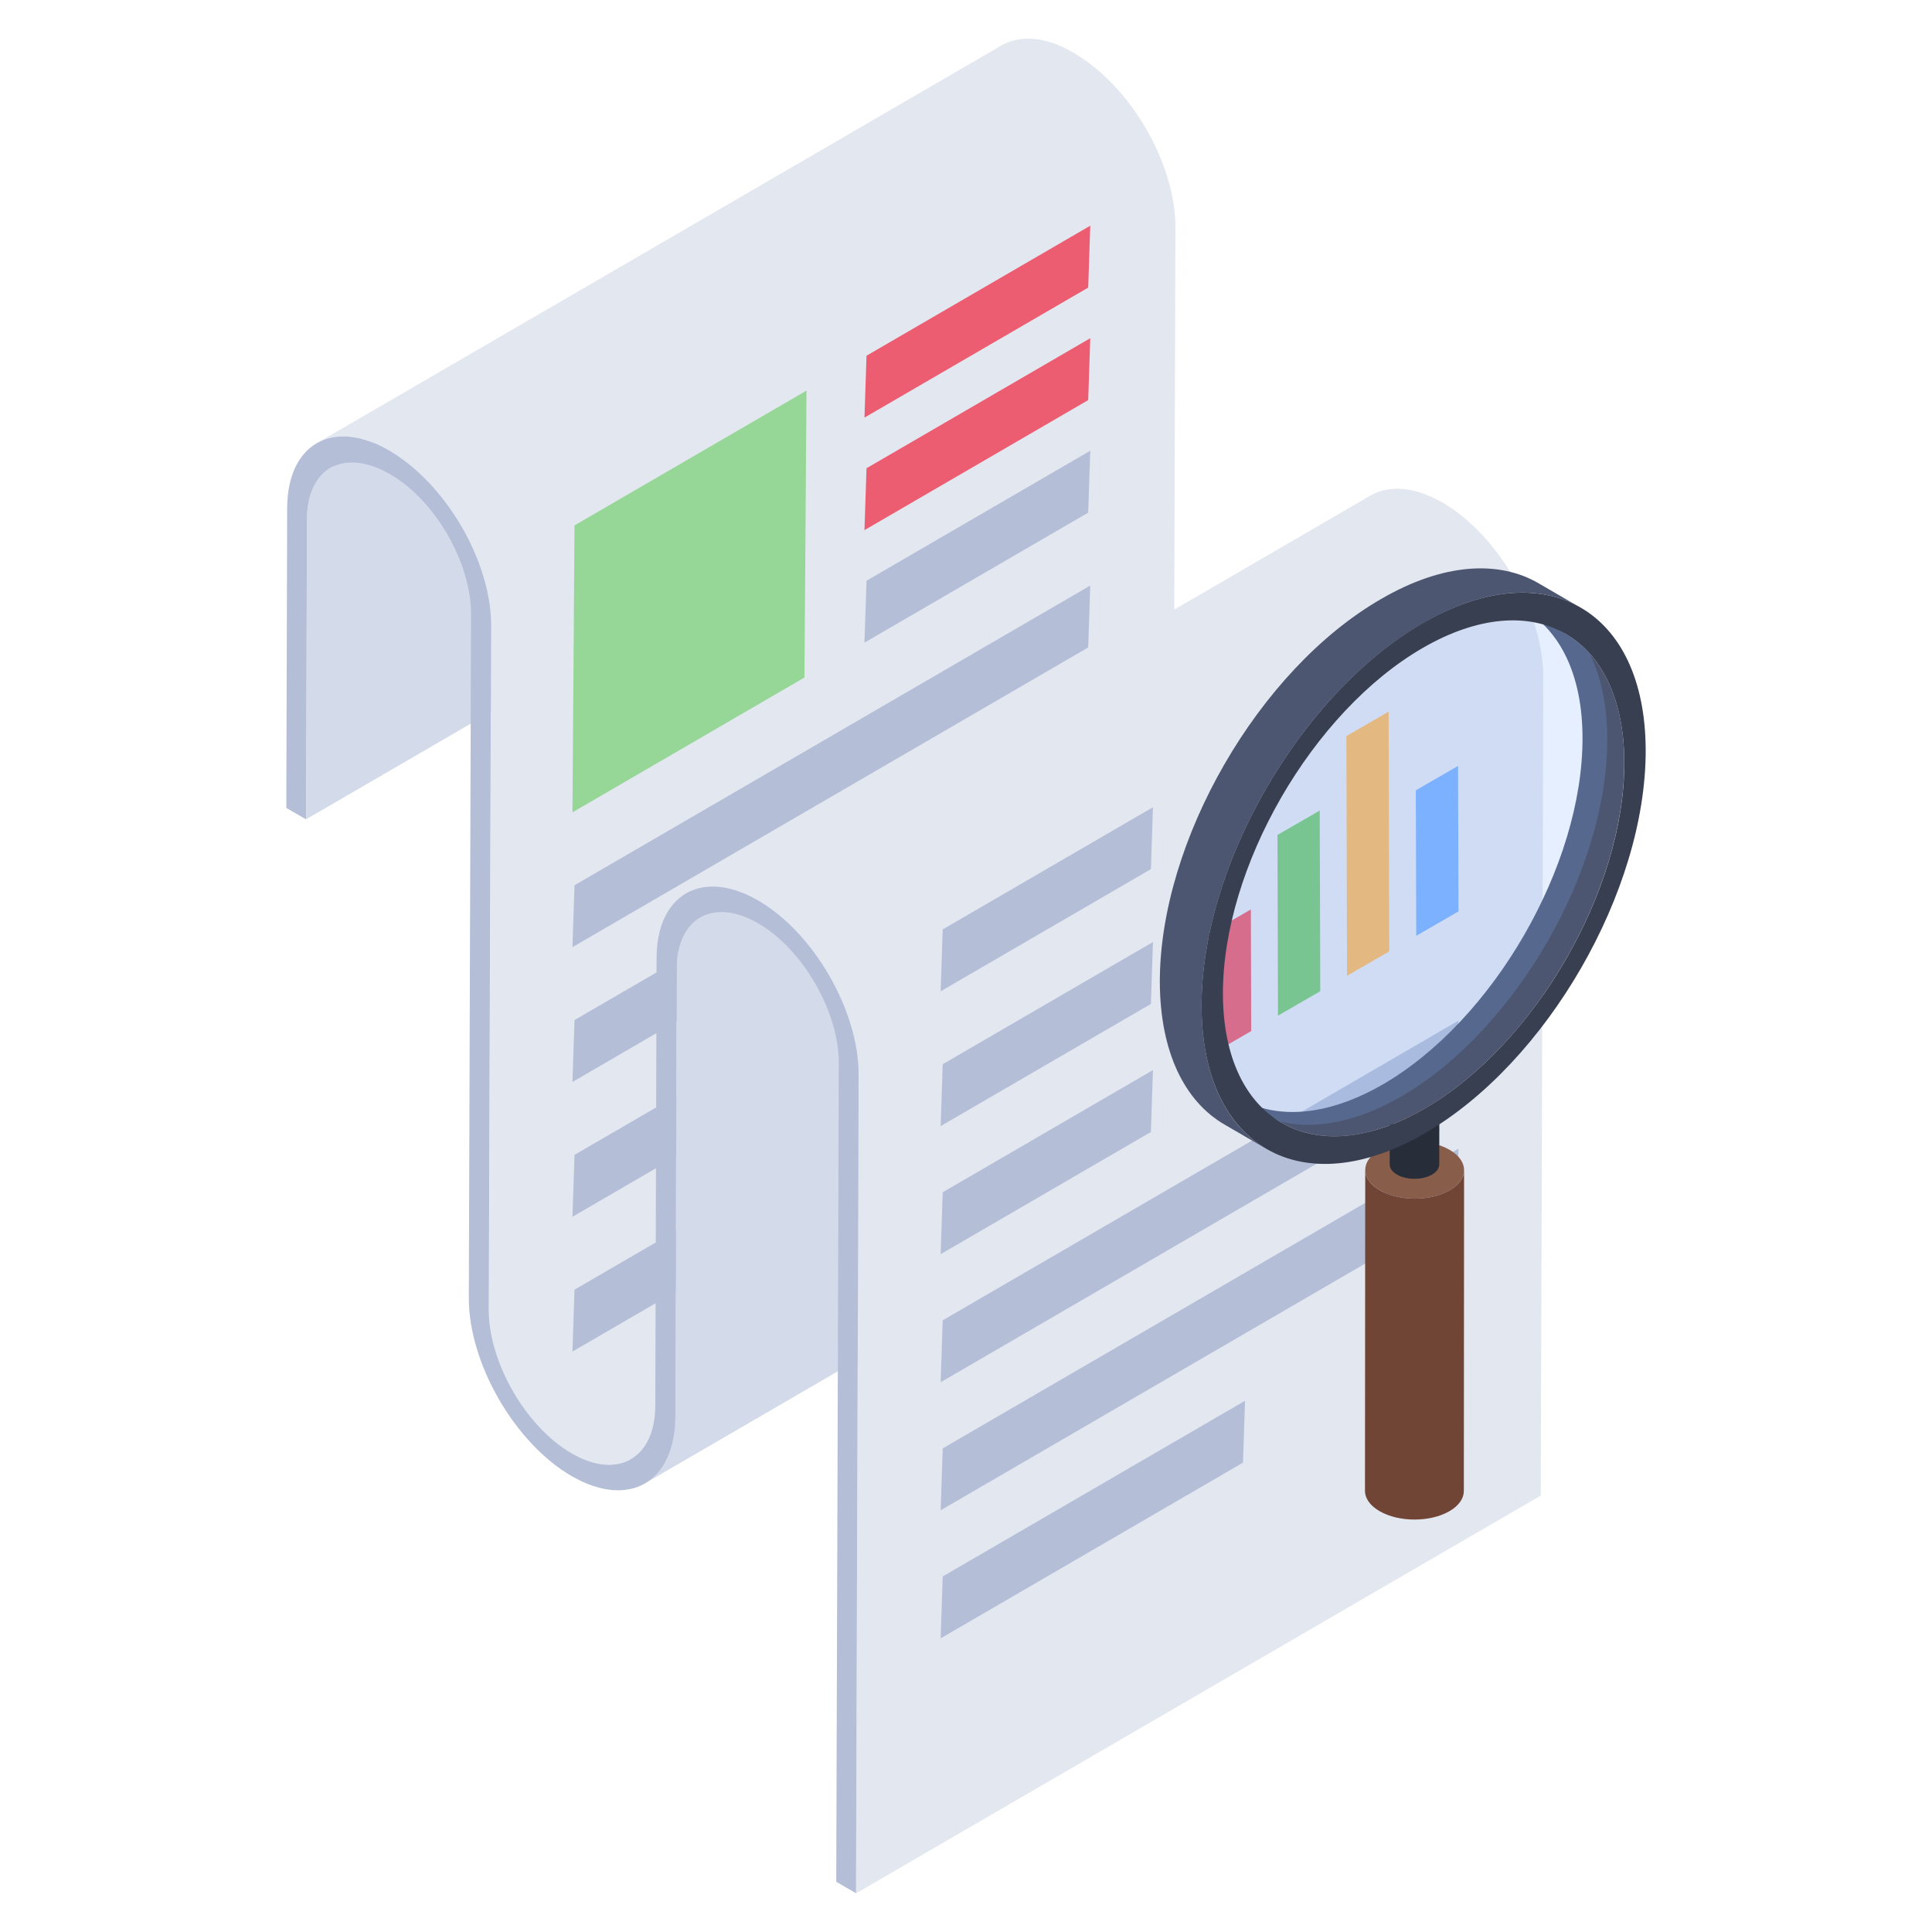 <svg width="122" height="122" viewBox="0 0 122 122" fill="none" xmlns="http://www.w3.org/2000/svg">
<path d="M64.085 4.435C63.165 4.953 62.623 6.087 62.599 7.69L62.552 26.633L19.337 51.731L19.384 32.812C19.384 31.209 19.95 30.076 20.87 29.557L64.085 4.435Z" fill="#D3DBEA"/>
<path d="M82.766 67.183L39.848 92.141C38.89 92.699 37.559 92.62 36.096 91.768C33.196 90.119 30.854 86.021 30.881 82.668L31.014 39.51C31.014 35.467 28.167 30.517 24.522 28.415C22.765 27.404 21.142 27.325 19.998 27.99L63.236 2.872C64.38 2.207 66.003 2.286 67.733 3.297C71.404 5.399 74.251 10.348 74.225 14.42L74.092 57.577C74.092 60.903 76.433 64.974 79.334 66.65C80.611 67.422 81.835 67.555 82.766 67.183Z" fill="#E3E7F0"/>
<path d="M36.279 33.178L50.928 24.666L50.798 42.784L36.149 51.297L36.279 33.178Z" fill="#96D696"/>
<path d="M36.279 55.901L68.847 36.976L68.717 40.883L36.149 59.809L36.279 55.901Z" fill="#B4BED7"/>
<path d="M36.279 64.414L68.847 45.488L68.717 49.396L36.149 68.322L36.279 64.414Z" fill="#B4BED7"/>
<path d="M36.279 72.927L68.847 54.001L68.717 57.909L36.149 76.835L36.279 72.927Z" fill="#B4BED7"/>
<path d="M36.279 81.439L68.847 62.514L68.717 66.421L36.149 85.347L36.279 81.439Z" fill="#B4BED7"/>
<path d="M87.438 32.809C86.518 33.352 85.952 34.484 85.952 36.111L85.881 64.371C85.858 66.423 85.15 67.862 83.971 68.546L40.732 93.668C41.911 92.984 42.643 91.545 42.643 89.493L42.737 61.233C42.737 59.606 43.303 58.474 44.223 57.931L87.438 32.809Z" fill="#D3DBEA"/>
<path d="M97.453 42.731L97.294 94.441L54.056 119.559L54.216 67.848C54.216 63.83 51.369 58.881 47.857 56.86C46.1 55.848 44.477 55.741 43.333 56.406L86.544 31.289C87.715 30.624 89.311 30.704 91.094 31.741C94.606 33.764 97.453 38.712 97.453 42.731Z" fill="#E3E7F0"/>
<path d="M59.53 67.201L72.806 59.487L72.676 63.395L59.4 71.109L59.53 67.201Z" fill="#B4BED7"/>
<path d="M59.53 58.689L72.806 50.974L72.676 54.882L59.4 62.597L59.53 58.689Z" fill="#B4BED7"/>
<path d="M59.53 75.288L72.806 67.573L72.676 71.481L59.4 79.196L59.53 75.288Z" fill="#B4BED7"/>
<path d="M59.53 83.374L92.099 64.449L91.969 68.357L59.4 87.283L59.53 83.374Z" fill="#B4BED7"/>
<path d="M59.53 91.461L92.099 72.536L91.969 76.443L59.4 95.369L59.53 91.461Z" fill="#B4BED7"/>
<path d="M59.53 99.548L78.62 88.455L78.49 92.362L59.4 103.456L59.53 99.548Z" fill="#B4BED7"/>
<path d="M24.525 28.427C28.17 30.532 31.022 35.472 31.011 39.521L30.868 82.686C30.859 86.026 33.201 90.1 36.108 91.778C39.014 93.456 41.371 92.096 41.381 88.755L41.461 60.495C41.472 56.462 44.343 54.826 47.868 56.861C51.377 58.887 54.229 63.827 54.217 67.86L54.056 119.55L52.806 118.829L52.967 67.138C52.977 63.885 50.695 59.932 47.863 58.297C45.032 56.663 42.735 57.972 42.726 61.225L42.646 89.486C42.634 93.622 39.703 95.292 36.103 93.214C32.519 91.144 29.591 86.092 29.604 81.955L29.746 38.791C29.755 35.536 27.473 31.585 24.642 29.95C21.705 28.255 19.393 29.554 19.384 32.809L19.33 51.741L18.08 51.019L18.134 32.087C18.145 28.037 21.016 26.401 24.525 28.427Z" fill="#B4BED7"/>
<path d="M89.405 49.907L89.431 59.093L92.099 57.553L92.072 48.367L89.405 49.907Z" fill="#7BB1FF"/>
<path d="M76.321 58.968L76.343 66.65L79.01 65.11L78.989 57.428L76.321 58.968Z" fill="#ED5D71"/>
<path d="M80.67 52.724L80.703 64.133L83.37 62.593L83.338 51.184L80.67 52.724Z" fill="#77CB77"/>
<path d="M85.02 46.48L85.062 61.616L87.73 60.075L87.687 44.94L85.02 46.48Z" fill="#FEBB61"/>
<path d="M92.453 73.892L92.437 94.156C92.436 94.615 92.133 95.075 91.53 95.425C90.315 96.132 88.338 96.132 87.115 95.425C86.5 95.07 86.193 94.603 86.194 94.138L86.21 73.874C86.209 74.34 86.516 74.807 87.132 75.162C88.354 75.868 90.331 75.868 91.546 75.162C92.15 74.811 92.452 74.352 92.453 73.892Z" fill="#704536"/>
<path d="M91.532 72.605C90.308 71.899 88.332 71.899 87.117 72.605C85.902 73.311 85.908 74.456 87.132 75.162C88.354 75.868 90.331 75.868 91.546 75.162C92.761 74.456 92.754 73.311 91.532 72.605Z" fill="#885E4B"/>
<path d="M90.892 69.681L90.884 73.536C90.884 73.766 90.732 73.996 90.43 74.172C89.821 74.526 88.83 74.526 88.217 74.172C87.908 73.994 87.754 73.761 87.755 73.527L87.763 69.672C87.762 69.905 87.916 70.139 88.225 70.317C88.838 70.671 89.829 70.671 90.438 70.317C90.74 70.141 90.892 69.911 90.892 69.681Z" fill="#272E3A"/>
<path d="M90.431 69.871C89.817 69.516 88.827 69.516 88.218 69.871C87.609 70.225 87.612 70.798 88.225 71.153C88.838 71.506 89.829 71.506 90.438 71.153C91.047 70.798 91.044 70.225 90.431 69.871Z" fill="#F9D5B4"/>
<path d="M78.286 69.372L80.922 70.886C83.24 72.231 86.417 72.045 89.931 70.026C96.922 65.988 102.586 56.175 102.567 48.138C102.567 44.157 101.146 41.353 98.866 40.026L96.23 38.493C98.511 39.82 99.931 42.624 99.931 46.605C99.95 54.643 94.286 64.456 87.296 68.493C83.782 70.512 80.604 70.699 78.286 69.372Z" fill="#4C5671"/>
<g opacity="0.2">
<path d="M75.356 61.767C75.373 70.044 81.263 73.406 88.477 69.242C95.673 65.077 101.528 54.953 101.493 46.659C101.476 38.383 95.586 35.036 88.389 39.201C81.176 43.348 75.338 53.472 75.356 61.767Z" fill="#7BB1FF"/>
</g>
<path d="M73.24 62.026C73.259 66.438 74.81 69.559 77.333 71.016L79.969 72.549C77.445 71.091 75.894 67.97 75.875 63.559C75.856 54.661 82.118 43.801 89.857 39.353C93.745 37.091 97.277 36.886 99.819 38.381L97.184 36.848C94.642 35.353 91.109 35.559 87.221 37.821C79.483 42.269 73.221 53.129 73.24 62.026Z" fill="#4C5671"/>
<path d="M103.92 47.361C103.945 56.247 97.677 67.118 89.943 71.583C82.21 76.048 75.9 72.439 75.875 63.552C75.85 54.666 82.118 43.809 89.852 39.344C97.585 34.88 103.895 38.475 103.92 47.361ZM89.939 70.02C96.92 65.989 102.594 56.175 102.571 48.139C102.549 40.118 96.838 36.877 89.856 40.907C82.875 44.938 77.201 54.752 77.224 62.774C77.246 70.81 82.957 74.051 89.939 70.02Z" fill="#373F51"/>
<path d="M54.718 29.567L68.847 21.357L68.717 25.265L54.588 33.476L54.718 29.567Z" fill="#ED5D71"/>
<path d="M54.718 36.672L68.847 28.462L68.717 32.37L54.588 40.581L54.718 36.672Z" fill="#B4BED7"/>
<path d="M54.718 22.463L68.847 14.252L68.717 18.16L54.588 26.371L54.718 22.463Z" fill="#ED5D71"/>
</svg>
